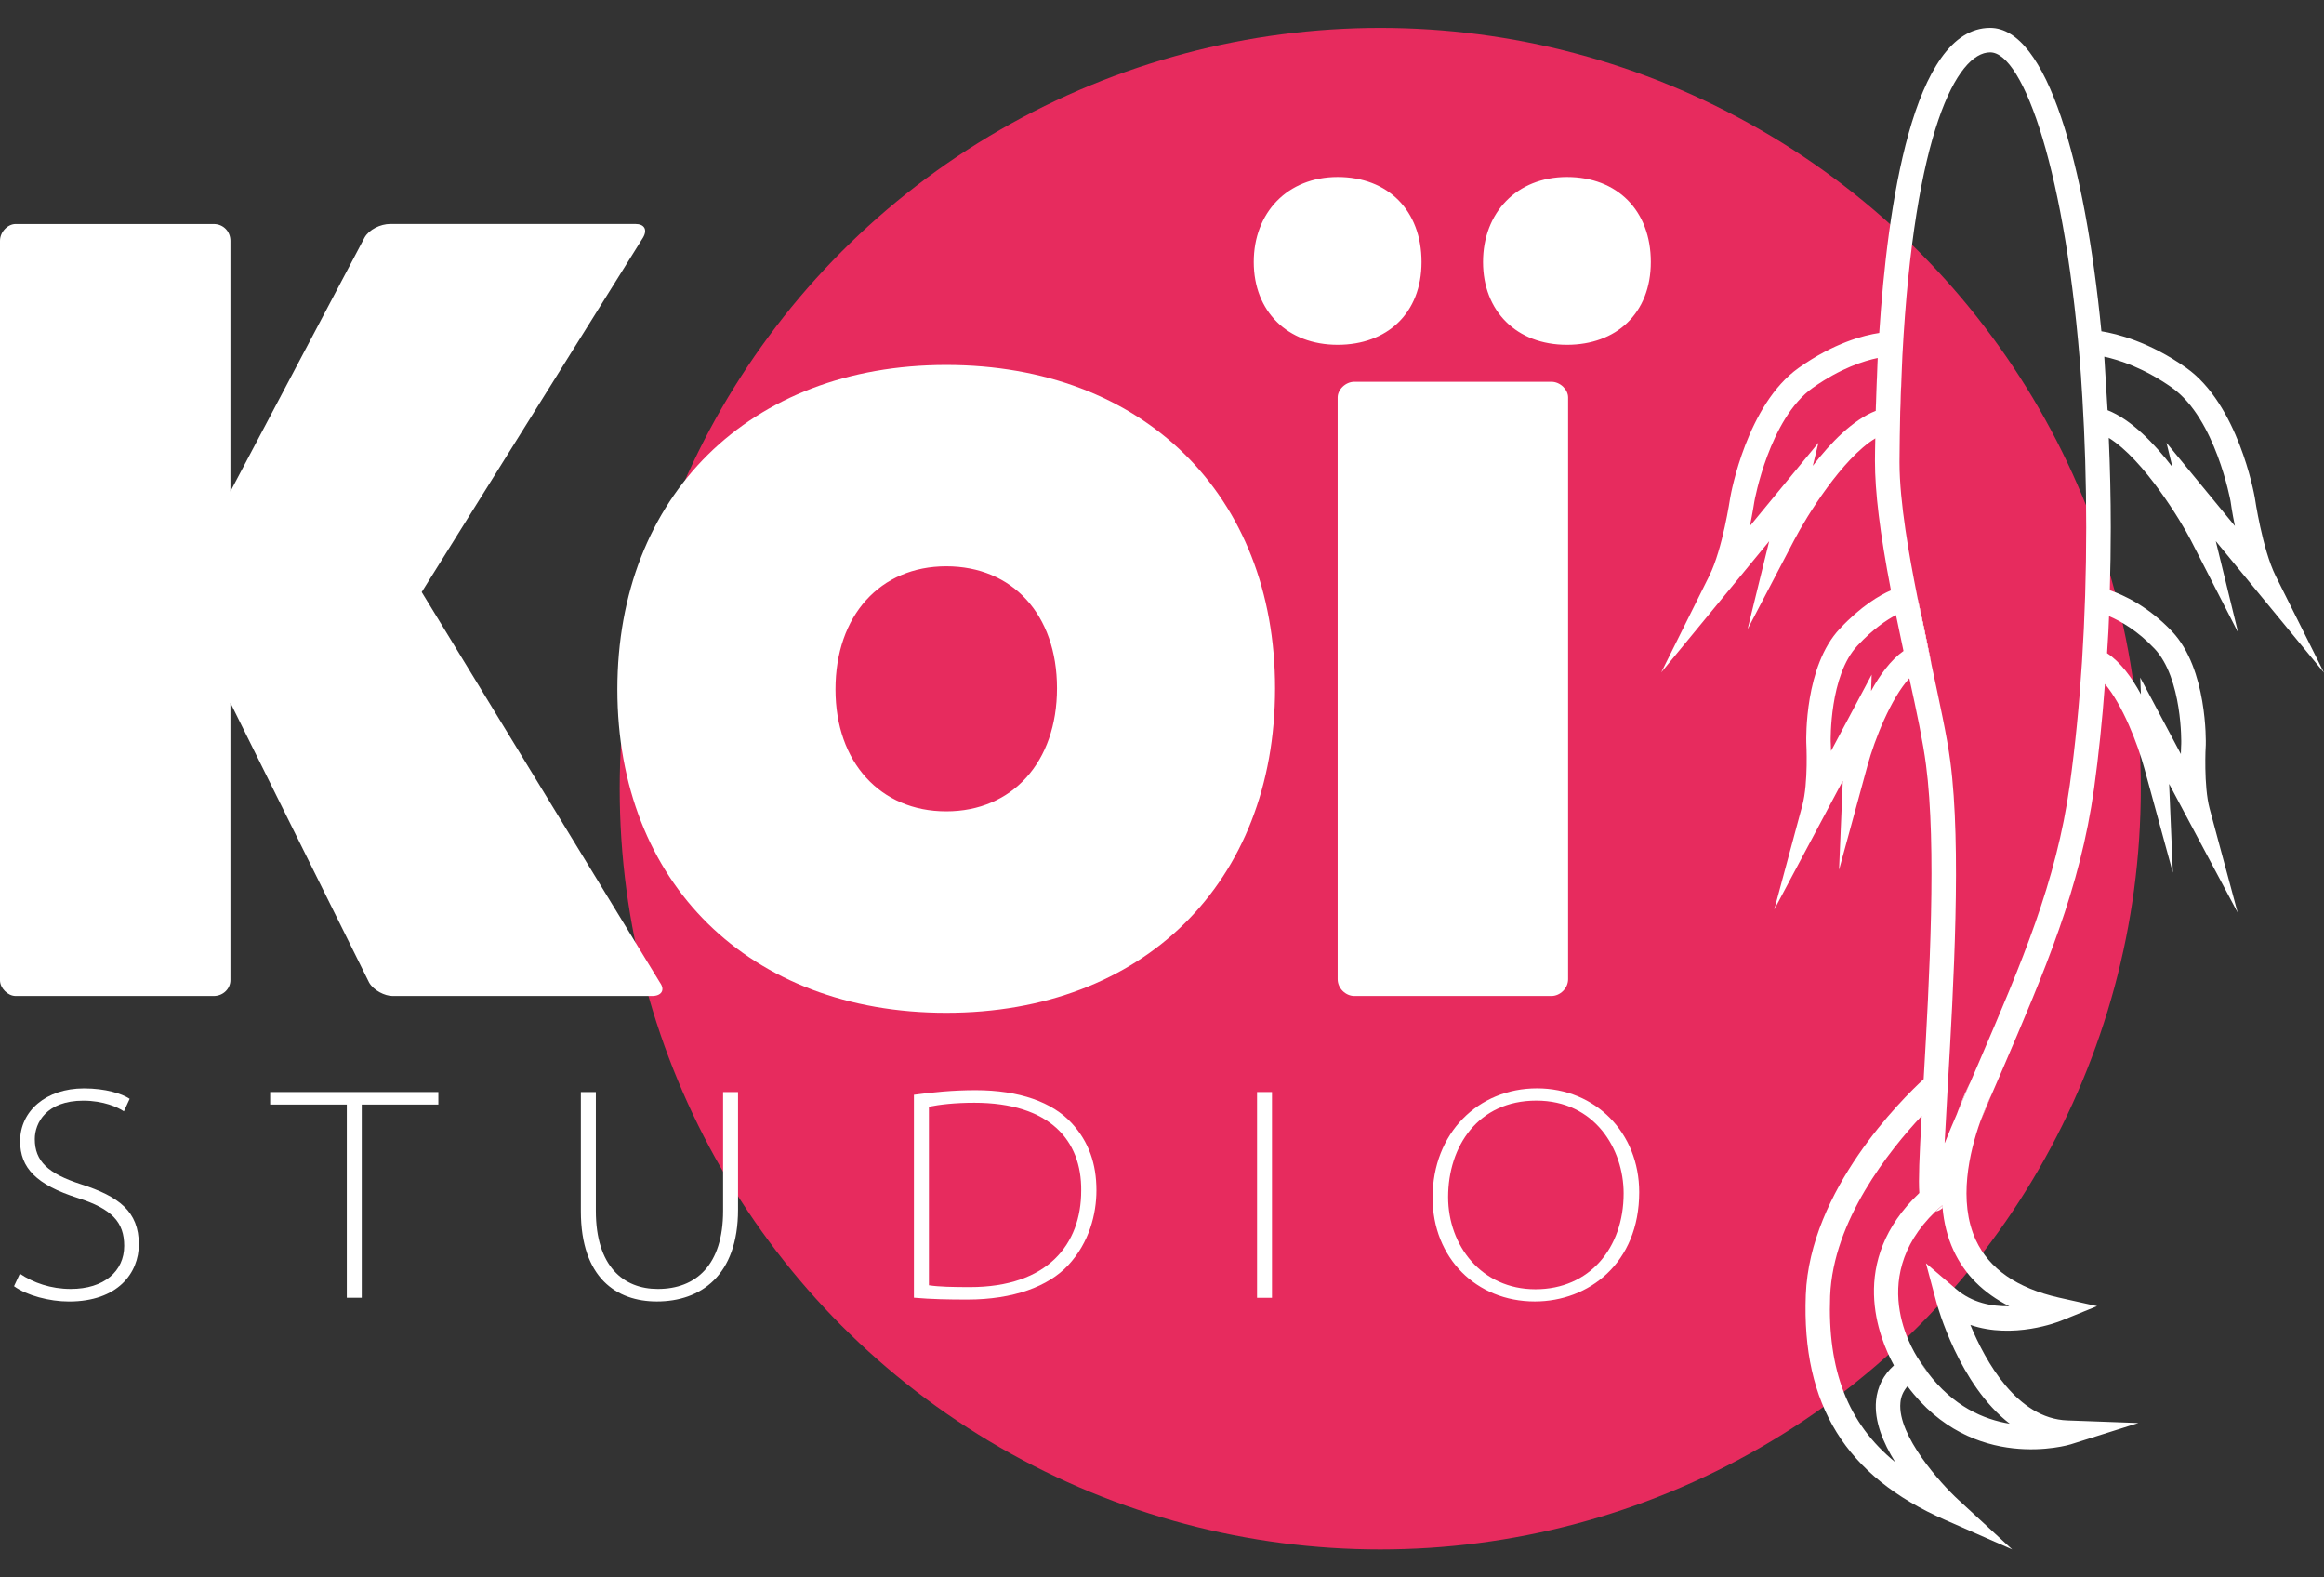 <?xml version="1.0" encoding="UTF-8"?> <svg xmlns="http://www.w3.org/2000/svg" id="Calque_1" data-name="Calque 1" viewBox="0 0 466.67 316.67"><rect x="0" y="0" width="466.67" height="316.67" fill="#333333" stroke="none"/><defs><style> .cls-1 { fill: #fff; } .cls-2 { fill: #e72b5e; } </style></defs><circle class="cls-2" cx="277.16" cy="158.33" r="152.72"></circle><g><path class="cls-1" d="M132.52,197.25c1.12,1.57.23,2.7-1.57,2.7h-52.11c-1.57,0-3.82-1.12-4.72-2.7l-27.85-56.15v55.7c0,1.57-1.35,3.15-3.37,3.15H3.14C1.57,199.94,0,198.37,0,196.8V48.34C0,46.54,1.57,44.97,3.14,44.97h39.76c2.02,0,3.37,1.57,3.37,3.37v50.31l26.95-50.99c.9-1.57,3.15-2.7,5.17-2.7h49.19c1.8,0,2.47,1.12,1.57,2.7l-44.47,71.2,47.84,78.39Z"></path><path class="cls-1" d="M256.04,138.18c0,39.08-26.5,65.14-66.03,65.14s-66.04-26.05-66.04-64.91,26.5-65.14,66.04-65.14,66.03,26.05,66.03,64.91ZM167.77,138.4c0,14.6,8.99,24.48,22.24,24.48s22.24-9.88,22.24-24.71-8.98-24.48-22.24-24.48-22.24,9.88-22.24,24.71Z"></path><path class="cls-1" d="M268.61,69.22c-10.11,0-16.85-6.74-16.85-16.62s6.74-17.07,16.85-17.07,16.84,6.74,16.84,17.07-6.96,16.62-16.84,16.62ZM311.51,76.64c1.8,0,3.37,1.57,3.37,3.15v116.79c0,1.8-1.57,3.37-3.37,3.37h-39.53c-1.8,0-3.37-1.57-3.37-3.37v-116.79c0-1.57,1.57-3.15,3.37-3.15h39.53ZM314.65,69.22c-10.11,0-16.85-6.74-16.85-16.62s6.74-17.07,16.85-17.07,16.84,6.74,16.84,17.07-6.96,16.62-16.84,16.62Z"></path></g><g id="Carpe"><path class="cls-1" d="M385,119.95h.02l.09.42c.37,1.73,1.34,6.05,2.34,11.06l.33,1.66-.37-1.69c-.8-3.7-1.62-7.55-2.39-11.39l-.02-.07Z"></path><path class="cls-1" d="M381.65,79.54c-.02,1.03-.05,2.09-.09,3.16l.37-9.63-.28,6.47Z"></path><g><path class="cls-1" d="M397.75,224.91c.7-1.69,1.43-3.38,2.09-4.99-.37.73-1.2,2.53-2.09,4.99ZM388.71,243.2c.49-.07.94-.3,1.36-.68,0-.16-.02-.35-.02-.54-.47.4-.91.8-1.34,1.22ZM385.03,120.02c.77,3.84,1.59,7.69,2.39,11.39l.37,1.69-.33-1.66c-1.01-5.02-1.97-9.33-2.34-11.06l-.09-.42h-.02l.02.07ZM376.75,79.31c-.02,1.01-.07,2.02-.09,3.02l.35-9.49-.26,6.47Z"></path><path class="cls-1" d="M377.36,66.84c-3.12.47-9.09,1.99-16.17,7.01-10.38,7.34-13.62,25.24-13.76,26.09-.02.09-1.5,10.27-4.22,15.7l-9.63,19.36,21.68-26.35-4.34,17.67,9.38-17.93c2.48-4.76,9.63-16.34,16.27-20.39-.05,1.5-.05,3-.07,4.52,0,6.19.96,14.3,3.21,25.99-2.27.98-5.98,3.14-10.27,7.71-7.08,7.48-6.75,22.1-6.73,22.81,0,.07.45,8.11-.8,12.68l-5.63,20.88,13.76-25.83-.75,17.86,5.72-20.96c1.43-5.23,4.69-13.45,8.39-17.49,1.48,6.73,2.79,12.96,3.35,17.37,2.16,16.27.68,43.11-.47,63.1-4.27,3.91-22.88,22.27-23.67,43.32-.84,22.08,8.04,36.43,27.99,45.17l13.45,5.91-10.81-9.96c-3.45-3.16-12.26-12.89-11.63-19.48.09-1.24.59-2.34,1.43-3.31,13.1,17.6,32.53,11.74,32.75,11.67l13.6-4.29-14.25-.52c-10.1-.35-16.45-11.86-19.48-19.17,8.63,2.95,17.7-.63,18.17-.82l7.27-2.95-7.66-1.71c-8.39-1.9-13.99-5.77-16.67-11.53-3.63-7.85-1.29-17.74.89-23.84.02-.07.05-.16.09-.23.89-2.46,1.71-4.27,2.09-4.99.05-.12.09-.19.12-.26.02-.07.05-.12.05-.12.63-1.45,1.27-2.93,1.88-4.34,8.81-20.51,15.78-36.71,18.61-56.91.91-6.61,1.64-13.64,2.18-20.98,3.52,4.2,6.56,11.95,7.92,16.97l5.72,20.91-.75-17.81,13.76,25.83-5.63-20.88c-1.22-4.55-.8-12.61-.77-12.77.02-.63.33-15.24-6.73-22.74-4.85-5.13-9.87-7.41-12.54-8.32.12-4.17.19-8.37.19-12.61,0-5.98-.14-12-.4-17.98,7.03,4.34,14.58,16.85,16.45,20.49l9.52,18.59-4.48-18.35,21.73,26.42-9.7-19.41c-2.7-5.44-4.17-15.61-4.2-15.78-.14-.77-3.38-18.68-13.76-26.02-7.41-5.23-13.92-6.84-17.04-7.34-3.3-33.59-10.9-60.9-22.34-60.9-15.59,0-20.63,36.07-22.27,61.23ZM364.02,93.51l1.13-4.62-13.76,16.71c.56-2.74.87-4.76.89-4.9.02-.16,3.02-16.69,11.74-22.85,5.58-3.94,10.29-5.41,13.03-5.98,0,.19-.02.38-.02.56l-.02.4-.35,9.49v.16c-4.59,1.8-9.05,6.38-12.63,11.02ZM375.72,138.77l.12-3.33-8.16,15.33c-.02-1.13-.07-1.85-.07-1.95,0-.12-.28-13.22,5.39-19.22,3.16-3.38,5.91-5.18,7.71-6.12.02.12.05.26.09.37.47,2.32.96,4.59,1.43,6.84-2.55,1.8-4.76,4.83-6.52,8.06ZM390.06,242.52h.02c.26,2.88.94,5.79,2.2,8.51,2.23,4.83,6,8.58,11.2,11.2-3.49.07-7.48-.68-10.69-3.45l-6.05-5.18,2.06,7.69c.23.87,4.59,16.71,14.77,24.52-5.18-.82-11.37-3.45-16.55-10.36-.47-.63-.94-1.31-1.41-2.04l-.07-.12c-.49-.68-11.37-16.15,3.12-30.1h.02c.42-.42.87-.82,1.34-1.22,0,.19.02.38.02.54ZM385.42,239.49c-14.49,13.74-8.11,29.14-5.11,34.62-2.11,1.9-3.33,4.31-3.59,7.06-.4,4.1,1.43,8.49,3.84,12.35-9.52-7.78-13.62-18.49-13.06-33.36.59-15.12,11.91-29.25,18.38-36.14-.47,8.27-.66,12.87-.47,15.47ZM432.61,130.19c5.67,6,5.41,19.1,5.39,19.17,0,.09-.05.84-.07,2.02l-8.16-15.35.14,3.35c-1.83-3.35-4.1-6.47-6.8-8.25.23-3.35.35-5.77.4-7.43,2.3.98,5.72,2.91,9.09,6.49ZM436.17,77.85c8.72,6.16,11.72,22.69,11.74,22.78.02.19.3,2.23.87,4.97l-13.74-16.71,1.2,4.88c-3.7-4.81-8.3-9.56-13.03-11.42l-.66-10.74c2.95.63,7.97,2.25,13.62,6.23ZM417.89,75.86l.26,4.03c.49,8.09.77,16.76.77,25.99,0,18.38-1.15,36.26-3.3,51.73-2.74,19.55-9.59,35.49-18.24,55.65-.56,1.31-1.15,2.65-1.73,4.01-.02.05-.09.19-.21.42-.7,1.71-1.45,3.47-2.23,5.25-.09.21-.16.47-.26.7-.82,1.88-1.62,3.8-2.41,5.77-.02.02-.02.05-.05.07.19-3.47.4-7.43.63-11.37,1.17-20.32,2.77-48.15.52-65.19-.33-2.51-.87-5.53-1.55-8.88-.68-3.33-1.45-6.94-2.25-10.69,0-.02-.02-.07-.02-.09l-.02-.16-.37-1.69c-.8-3.7-1.62-7.55-2.39-11.39l-.02-.07h.02l-.09-.45c-1.52-7.64-3.52-18.61-3.52-26.63v-.3c.02-3.33.07-6.63.14-9.8v-.07c.05-1.08.07-2.13.09-3.16l.28-6.47.07-1.69c2.39-44.89,10.97-60.87,17.63-60.87s15.31,24.24,18.26,65.35Z"></path></g><path class="cls-1" d="M385,119.95h.02l.09.42c.37,1.73,1.34,6.05,2.34,11.06l.33,1.66-.37-1.69c-.8-3.7-1.62-7.55-2.39-11.39l-.02-.07Z"></path><path class="cls-1" d="M395.43,217.7c-.7,1.71-1.45,3.47-2.23,5.25.94-2.58,1.83-4.45,2.23-5.25Z"></path><path class="cls-1" d="M385.63,273.41l1.45,2.02-.05.02c-.47-.63-.94-1.31-1.41-2.04Z"></path></g><g><path class="cls-1" d="M3.98,255.69c2.7,1.84,6.25,3.07,10.23,3.07,6.68,0,10.73-3.55,10.73-8.64,0-4.72-2.39-7.42-9.32-9.62-8.27-2.64-11.58-6.01-11.58-11.4,0-6.07,5.21-10.6,12.81-10.6,4.35,0,7.6,1.04,9.19,2.09l-1.16,2.51c-1.17-.8-4.11-2.14-8.15-2.14-7.42,0-9.74,4.47-9.74,7.72,0,4.41,2.63,6.93,9.31,9.07,7.54,2.45,11.58,5.4,11.58,12.07,0,5.7-4.17,11.46-14.03,11.46-3.92,0-8.52-1.22-11.03-3.07l1.17-2.51Z"></path><path class="cls-1" d="M69.63,221.74h-15.38v-2.51h33.77v2.51h-15.38v38.79h-3v-38.79Z"></path><path class="cls-1" d="M119.65,219.23v23.84c0,11.21,5.58,15.69,12.44,15.69,7.66,0,13.11-4.78,13.11-15.69v-23.84h3v23.59c0,13.3-7.54,18.45-16.3,18.45-8.03,0-15.26-4.66-15.26-18.14v-23.9h3Z"></path><path class="cls-1" d="M183.52,219.78c3.68-.49,7.78-.92,12.38-.92,8.76,0,15.44,2.39,19.31,6.62,3.43,3.74,4.96,8.15,4.96,13.48,0,4.72-1.41,10.48-5.7,15.07-3.98,4.23-10.97,6.86-20.23,6.86-3.74,0-7.17-.06-10.72-.37v-40.75ZM186.53,258.02c1.96.31,4.9.37,8.21.37,15.69,0,22.37-8.64,22.37-19.36.12-10.11-6.37-17.65-21.45-17.65-3.98,0-6.99.37-9.13.8v35.85Z"></path><path class="cls-1" d="M255.42,219.23v41.31h-3v-41.31h3Z"></path><path class="cls-1" d="M329.16,239.33c0,14.28-10.17,21.94-20.96,21.94-11.77,0-20.53-8.76-20.53-20.84,0-12.99,9.19-21.94,20.96-21.94s20.53,8.95,20.53,20.84ZM290.79,240.31c0,9.74,6.68,18.51,17.53,18.51s17.71-8.28,17.71-19.24c0-8.95-5.82-18.63-17.53-18.63s-17.71,9.19-17.71,19.37Z"></path></g></svg> 